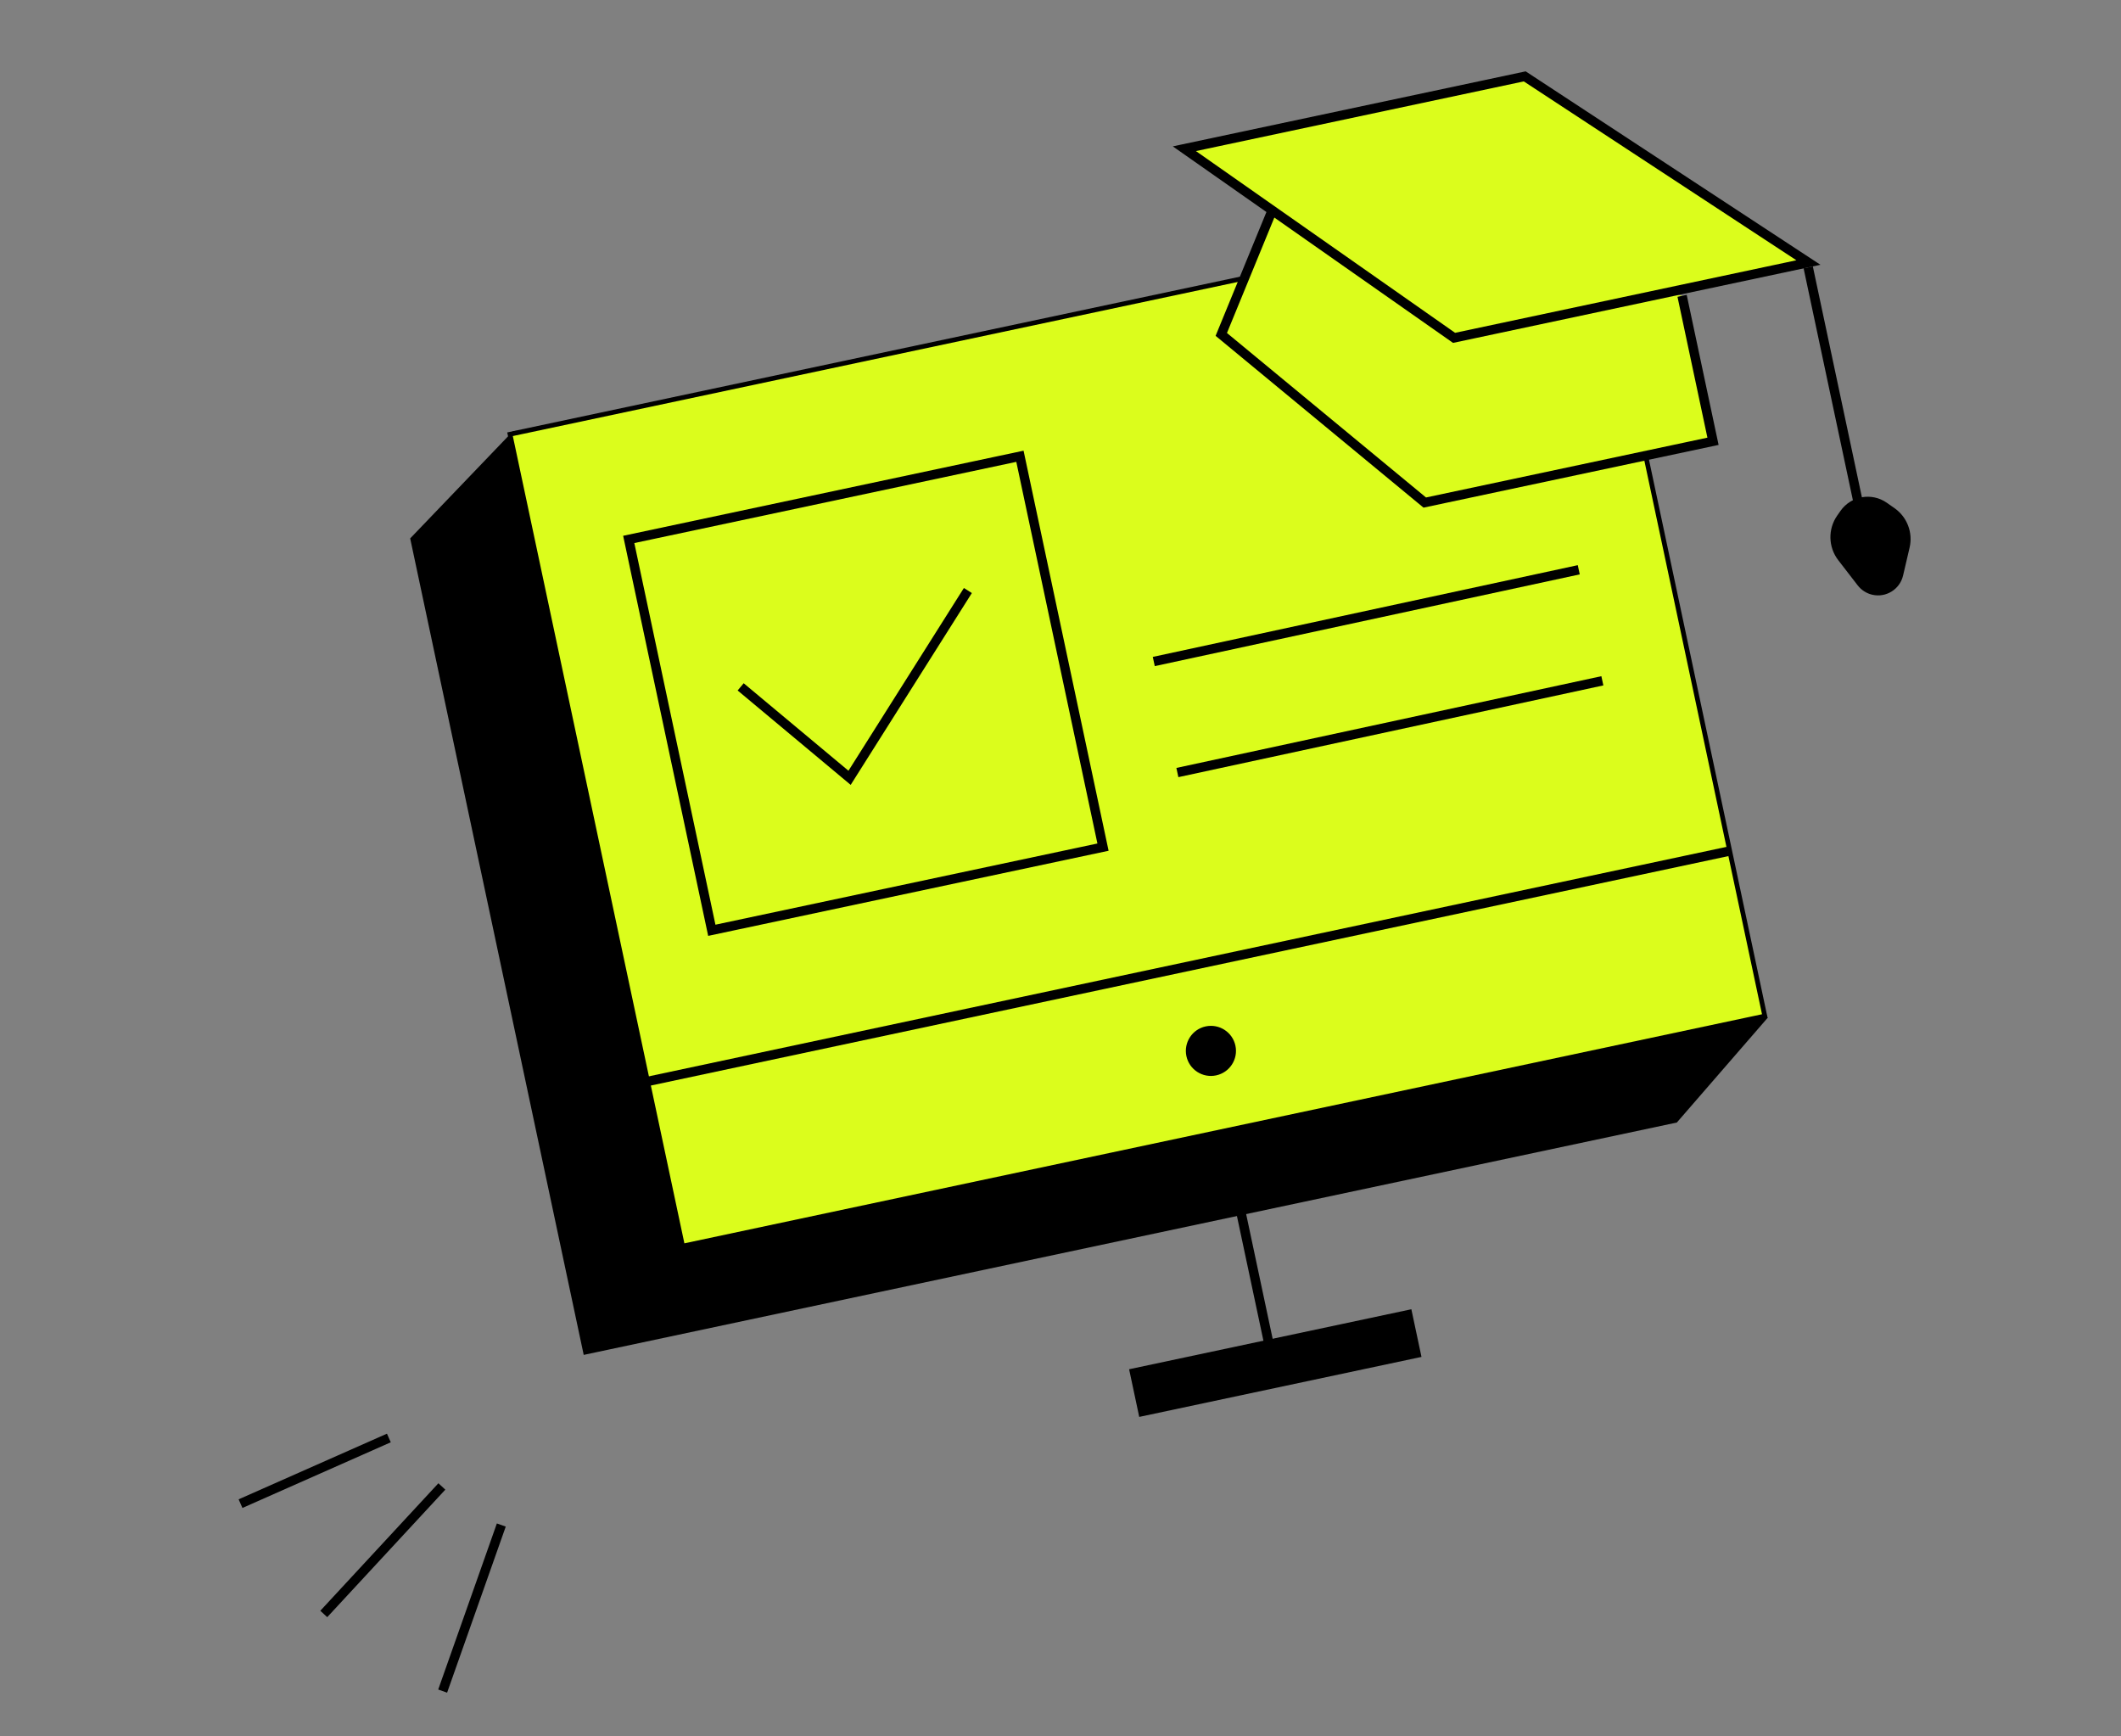 <?xml version="1.0" encoding="UTF-8"?> <svg xmlns="http://www.w3.org/2000/svg" xmlns:xlink="http://www.w3.org/1999/xlink" width="270px" height="221px" viewBox="0 0 270 221"><rect x="0" y="0" width="270" height="221" fill="#808080" stroke="none"/> <title>Group 206</title> <g id="Pages" stroke="none" stroke-width="1" fill="none" fill-rule="evenodd"> <g id="2-copy" transform="translate(-1004, -1592)"> <g id="Group-12" transform="translate(162, 988)"> <g id="01-2-Main-Page/card-01" transform="translate(698, 225.601)"> <g id="Group-206" transform="translate(279.005, 488.5) rotate(-12) translate(-279.005, -488.5) translate(160, 402)"> <g id="01" transform="translate(-0, 18)"> <path d="M62.381,0.308 L188.668,10.904 L202.677,106.118 L188.829,116.575 L46.967,116.575 L46.967,10.784 L62.381,0.308 Z" id="Rectangle-Copy-4" stroke="#000000" stroke-width="0.6" fill="#000000"></path> <path d="M202.7,0.3 L202.7,105.95 L61.856,105.95 L61.856,0.3 L202.7,0.3 Z" id="Rectangle" stroke="#000000" stroke-width="0.6" fill="#DBFD1C"></path> <line x1="136" y1="45.634" x2="191.345" y2="45.46" id="Path-4-Copy-6" stroke="#000000" stroke-width="1.2"></line> <line x1="136" y1="60.082" x2="191.345" y2="59.908" id="Path-4-Copy-7" stroke="#000000" stroke-width="1.2"></line> <rect id="Rectangle" stroke="#000000" stroke-width="1.2" fill="#DBFD1C" x="73.854" y="16.538" width="50.911" height="50.862"></rect> <path d="M83.889,37.856 L95.044,52.062 L114.73,31.875" id="Path-11" stroke="#000000" stroke-width="1.2"></path> <g id="Group-176" transform="translate(56.238, 83.938)"> <line x1="0" y1="0.581" x2="146.23" y2="0.531" id="Path-4-Copy-8" stroke="#000000" stroke-width="1.2"></line> <path d="M79.762,11.688 C79.762,13.448 78.333,14.875 76.571,14.875 C74.809,14.875 73.381,13.448 73.381,11.688 C73.381,9.927 74.809,8.5 76.571,8.5 C78.333,8.5 79.762,9.927 79.762,11.688 Z" id="Fill-53-Copy-2" fill="#000000"></path> </g> <g id="Group-131" transform="translate(15.952, 138.531) scale(-1, -1) translate(-15.952, -138.531) translate(0, 122.062)" stroke="#000000" stroke-width="1.2"> <line x1="0" y1="19.125" x2="11.698" y2="-1.51968444e-16" id="Path-7"></line> <line x1="11.698" y1="32.938" x2="31.905" y2="28.688" id="Path-8"></line> <line x1="6.381" y1="25.5" x2="24.46" y2="12.75" id="Path-9"></line> </g> <line x1="132.278" y1="116.075" x2="132.278" y2="136.198" id="Path-13" stroke="#000000" stroke-width="1.2"></line> <line x1="150.931" y1="136.198" x2="114.198" y2="136.198" id="Path-21" stroke="#000000" stroke-width="6.2"></line> </g> <g id="Group-186" transform="translate(152, 0)"> <path d="M10.664,10.628 L1.062,24.695 L21.949,51.016 L59.461,51.016 L59.461,32.087" id="Path-23" stroke="#000000" stroke-width="1.2" fill="#DBFD1C"></path> <path d="M45.675,0.6 L76.073,31.285 L29.957,31.285 L1.379,0.6 L45.675,0.6 Z" id="Path-22" stroke="#000000" stroke-width="1.2" fill="#DBFD1C"></path> <line x1="75.919" y1="31.885" x2="75.919" y2="62.175" id="Path-24" stroke="#000000" stroke-width="1.2"></line> <path d="M78.06,62.678 L78.774,62.678 C81.115,62.677 83.013,64.573 83.014,66.914 C83.014,66.916 83.014,66.917 83.014,66.918 L83.014,68.113 C83.013,70.072 81.821,71.835 80.002,72.565 L76.616,73.924 C74.939,74.598 73.034,73.784 72.361,72.107 C72.08,71.408 72.049,70.633 72.274,69.913 L73.48,66.048 C74.106,64.044 75.961,62.679 78.06,62.678 Z" id="Rectangle" fill="#000000" transform="translate(76.618, 69.584) rotate(-43) translate(-76.618, -69.584) "></path> </g> </g> </g> </g> </g> </g> </svg> 